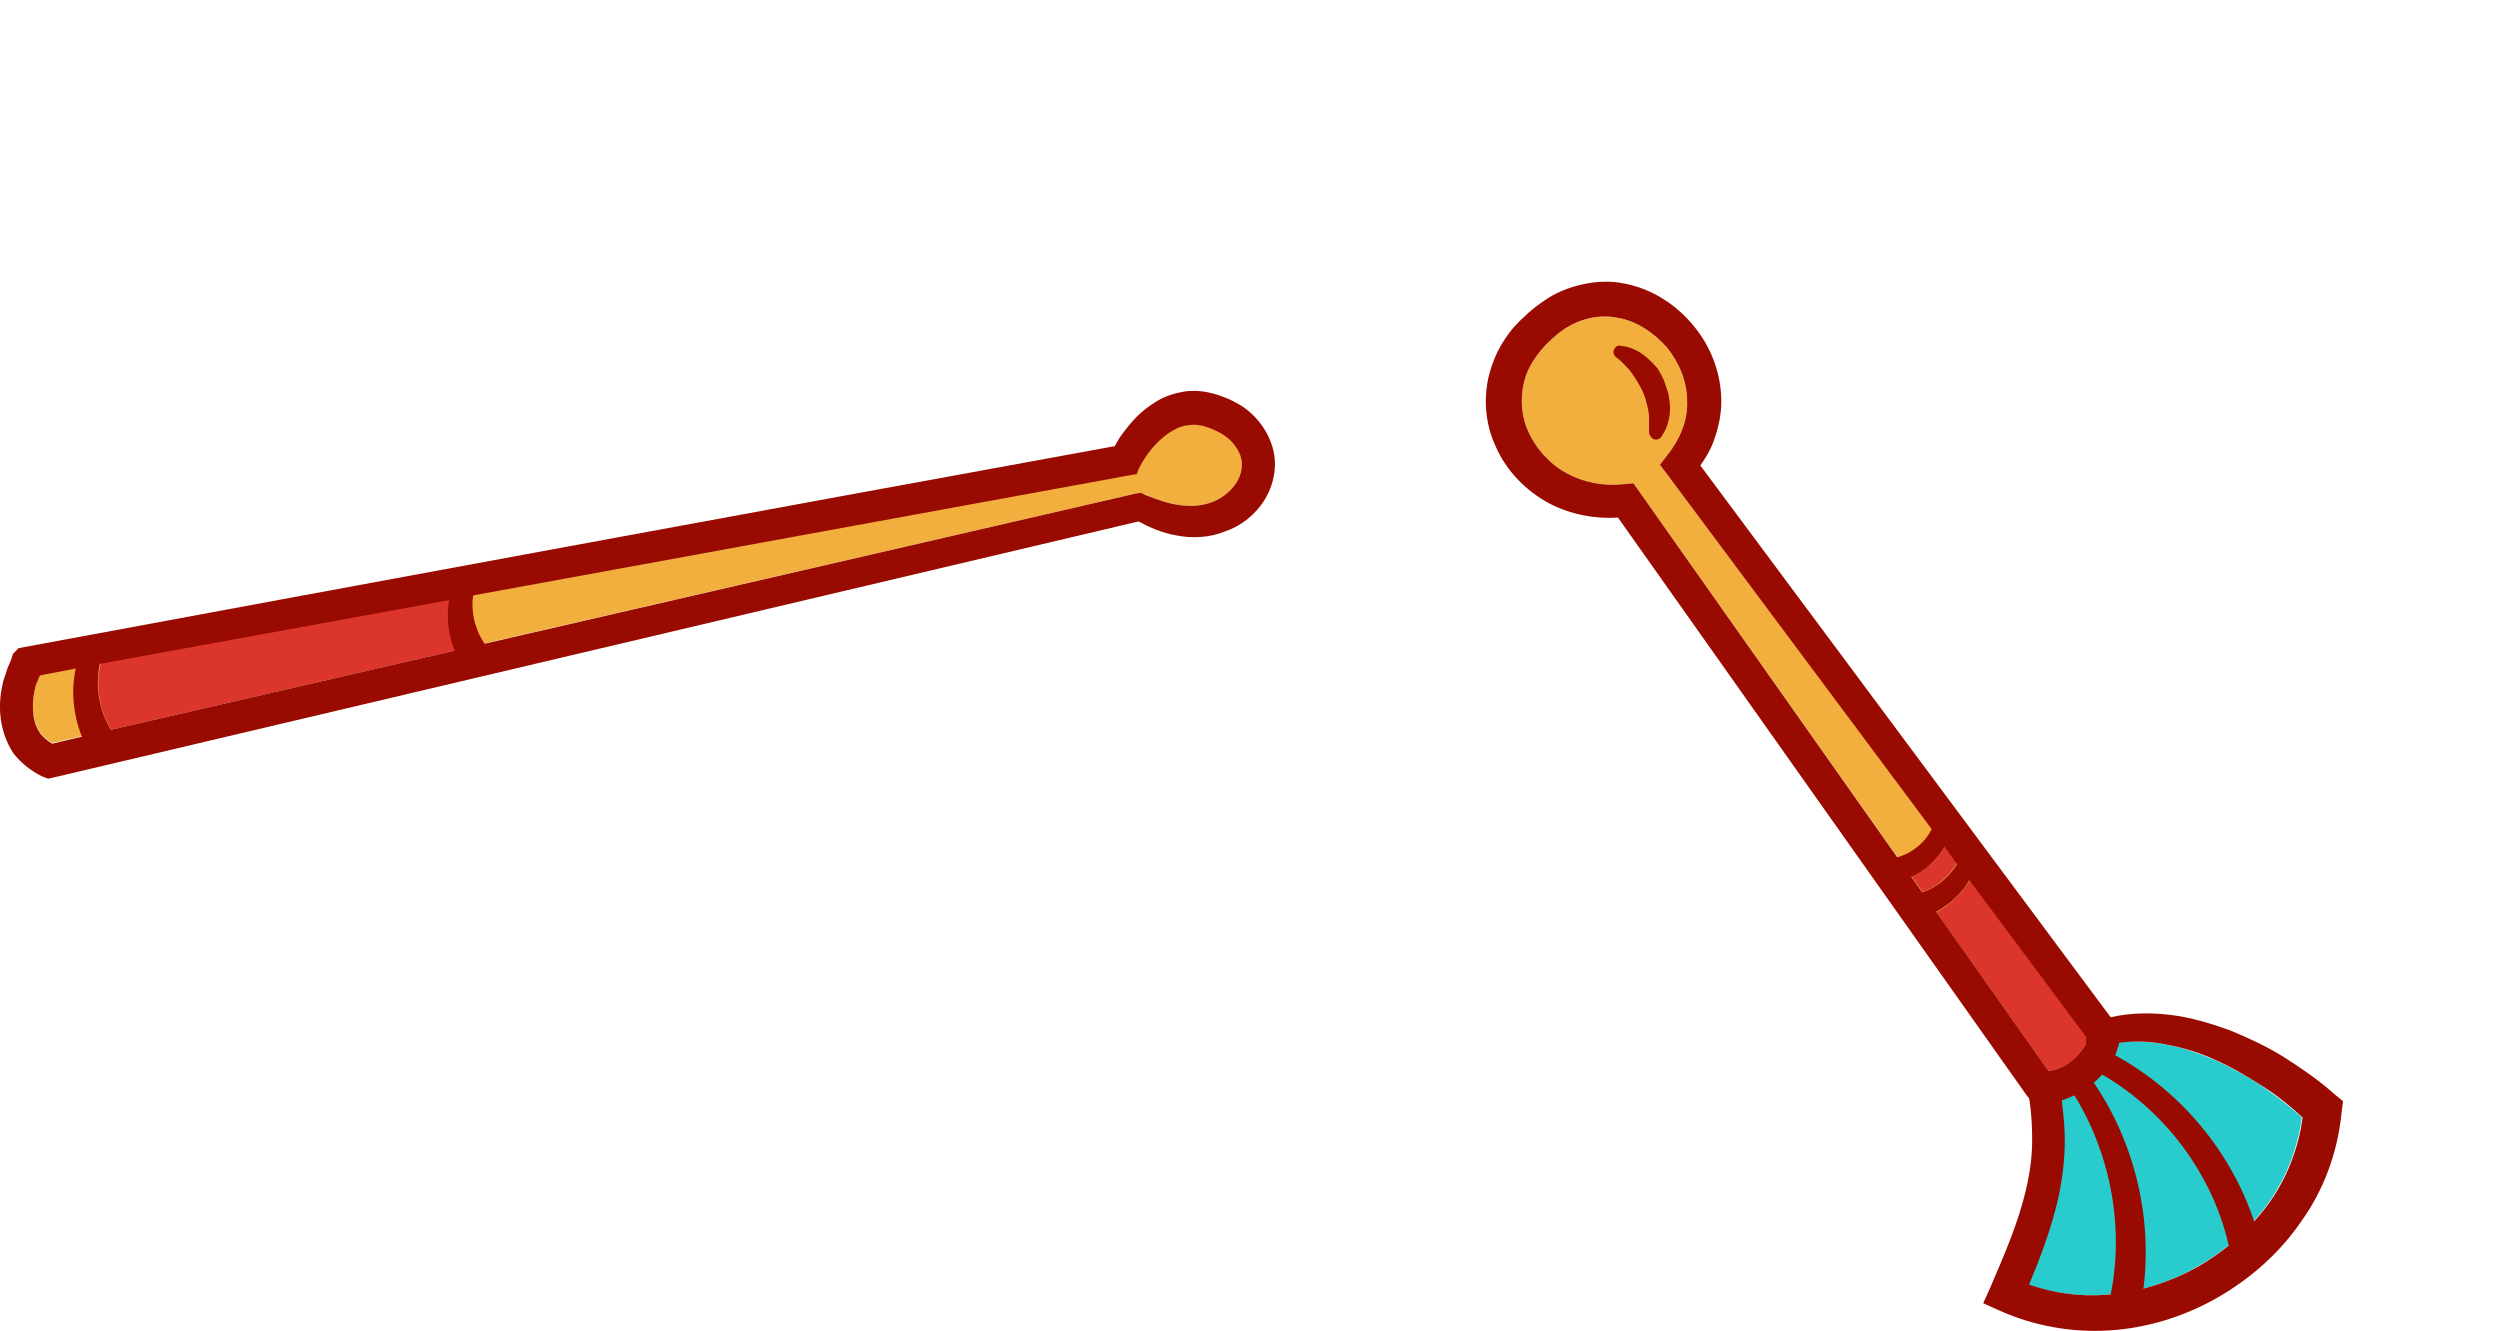 <svg xmlns="http://www.w3.org/2000/svg" viewBox="0 0 321.7 171.3"><path d="M159.1 62.1c-.7 1.1-1.8 2-3.1 2.5s-2.7.6-4.2.4c-1.5-.2-2.9-.7-4.4-1.3l-.6-.3-.6.1L6.7 95.6c-.6-.4-1.1-.8-1.5-1.3-.5-.7-.8-1.5-.9-2.4s-.1-1.9.1-2.9c.1-.5.2-1 .4-1.4.1-.2.2-.5.3-.7l.1-.1L145.7 61l.6-.1.2-.6c.7-1.4 1.6-2.7 2.8-3.8 1.1-1 2.4-1.8 3.7-1.9 1.3-.2 2.7.3 4 1s2.2 1.8 2.6 2.9c.4 1.2.2 2.5-.5 3.6z" fill="#f3af3e"/><path d="M58.6 83.7L14.3 93.9c-1.5-2.5-2.1-5.7-1.3-8.6l44.9-8.2c0 .3-.1.5-.1.8-.1.9-.1 1.8 0 2.7s.3 1.8.6 2.6c.1.2.1.3.2.5z" fill="#db352c"/><g fill="#990b00"><path d="M163.6 57.1c-.4-1.2-1.1-2.3-1.9-3.2-.8-.9-1.7-1.6-2.7-2.1-.5-.3-1-.5-1.5-.7-.5-.2-1.1-.4-1.6-.5-1.1-.3-2.4-.4-3.6-.2-1.2.2-2.4.6-3.4 1.2s-1.9 1.3-2.6 2c-.8.8-1.4 1.6-2 2.4-.3.4-.5.8-.8 1.3v.1C96.4 66 49.3 74.7 2.4 83.4l-.6.6c-.1.1-.2.2-.2.4l-.1.2v.1l-.2.5c-.1.3-.3.6-.4 1-.2.7-.5 1.3-.6 2-.3 1.4-.4 2.8-.2 4.3s.7 3 1.6 4.4c1 1.3 2.3 2.3 3.7 3l.8.3.9-.2 139.4-32.9c1.5.8 3.1 1.5 4.9 1.8 2 .4 4.2.3 6.2-.5 2.1-.7 4-2.2 5.2-4.2 1.2-2 1.7-4.7.8-7.1zm-4.5 5c-.7 1.1-1.8 2-3.1 2.5s-2.7.6-4.2.4c-1.5-.2-2.9-.7-4.4-1.3l-.6-.3-.6.1-83.7 19.3-3.9.9-44.3 10.2-3.8.9-3.8.9c-.6-.4-1.1-.8-1.5-1.3-.5-.7-.8-1.5-.9-2.4s-.1-1.9.1-2.9c.1-.5.2-1 .4-1.4.1-.2.2-.5.3-.7l.1-.1 4.7-.9 3.1-.6 44.9-8.2 3.1-.6 84.7-15.5.6-.1.2-.6c.7-1.4 1.6-2.7 2.8-3.8 1.1-1 2.4-1.8 3.7-1.9 1.3-.2 2.7.3 4 1s2.2 1.8 2.6 2.9c.4 1.1.2 2.4-.5 3.5z"/><path d="M15.1 95l-3.3 2.3c-.5-.8-1-1.7-1.3-2.6-1.1-2.8-1.4-6-.7-8.9.1-.5.2-.9.4-1.4l2.7.8c-.7 2.9-.2 6.1 1.3 8.6.3.5.6.8.9 1.2zm47.7-11.8l-3.1 2.6c-.5-.7-.9-1.4-1.2-2.1-.1-.2-.1-.3-.2-.5-.3-.9-.5-1.8-.6-2.6-.1-.9-.1-1.8 0-2.7 0-.3.1-.5.1-.8.1-.6.3-1.3.5-1.9l2.7 1c0 .1-.1.2-.1.4-.2 1.1-.1 2.3.2 3.5.2.6.4 1.3.7 1.8.2.4.4.7.6 1 .2.1.3.2.4.3z"/></g><path d="M268.6 133.8c-.1.3-.3.6-.4.9-.4.6-.9 1.2-1.5 1.7-.9.8-2 1.3-3.1 1.4l-52.7-74.6-.7-1-1.2.1c-2.6.3-5.2-.2-7.4-1.4s-4-3.2-5-5.5-1-4.9-.2-7.2c.9-2.3 2.7-4.3 4.8-5.8 2.1-1.4 4.6-2 7-1.5 2.4.4 4.6 1.9 6.3 3.8 1.6 2 2.6 4.4 2.6 6.9.1 2.5-.9 4.9-2.5 6.9l-1 1.3.9 1.2 54.1 72.4v.4z" fill="#f3af3e"/><path d="M292.1 154.5c-2.4 3.4-5.5 6.3-9.2 8.4-3.6 2.1-7.7 3.4-11.9 3.7-3.4.3-6.8-.2-10-1.3 1.5-3.6 2.9-7.3 3.8-11.3.5-2.4.8-4.9.8-7.3 0-1.7-.1-3.5-.4-5.2.3-.1.6-.2.8-.3 1.1-.4 2.2-1 3.1-1.8.9-.7 1.7-1.6 2.4-2.6.3-.5.6-1.1.8-1.7l.2-.5.1-.4c2-.3 4-.2 6 .2 2.3.4 4.5 1.2 6.6 2.1 2.1 1 4.2 2.1 6.2 3.5 1.7 1.2 3.3 2.4 4.8 3.8-.5 3.8-1.9 7.5-4.1 10.7z" fill="#29cccc"/><path d="M268.6 133.8c-.1.3-.3.6-.4.9-.4.6-.9 1.2-1.5 1.7-.9.8-2 1.3-3.1 1.4l-14.4-20.4c1.8-1 3.3-2.5 4.3-4.2l15.2 20.4v.1l-.1.1zm-16.7-22.9c-1 1.8-2.6 3.2-4.5 3.9l-1.4-2c.9-.4 1.7-1 2.4-1.6.8-.7 1.4-1.5 1.9-2.4l1.6 2.1z" fill="#db352c"/><g fill="#990b00"><path d="M272.6 134.6l.1-.4v-.9c0-.3 0-.7-.1-1l-1-1.4-52.8-71c.7-1 1.3-2 1.7-3.1.6-1.6 1-3.4 1-5.1 0-3.6-1.3-7-3.5-9.7-2.2-2.7-5.3-4.8-8.9-5.5-1.8-.4-3.7-.3-5.5.1-1.8.4-3.5 1.1-4.9 2.1-1.5 1-2.7 2.1-3.9 3.4-1.1 1.3-2.1 2.9-2.7 4.6-1.3 3.4-1.2 7.3.3 10.6 1.4 3.3 4 5.9 7 7.5 2.7 1.4 5.8 2 8.8 1.8l52.7 74.5.2.2.4.6h1c1 0 1.9-.1 2.8-.3.3-.1.6-.2.8-.3 1.1-.4 2.2-1 3.1-1.8.9-.7 1.7-1.6 2.4-2.6.3-.5.6-1.1.8-1.7l.2-.6zm-4.4.1c-.4.6-.9 1.2-1.5 1.7-.9.8-2 1.3-3.1 1.4l-14.4-20.4-1.8-2.5-1.4-2-1.8-2.5-33.3-47.2-.7-1-1.2.1c-2.6.3-5.2-.2-7.4-1.4s-4-3.2-5-5.5-1-4.9-.2-7.2c.9-2.3 2.7-4.3 4.8-5.8 2.1-1.4 4.6-2 7-1.5 2.4.4 4.6 1.9 6.3 3.8 1.6 2 2.6 4.4 2.6 6.9.1 2.5-.9 4.9-2.5 6.9l-1 1.3.9 1.2 34 45.6 1.6 2.2 1.6 2.2 1.6 2.1 15.2 20.4v.1l-.1.2c.1.2 0 .6-.2.9z"/><path d="M250.3 108.8c-.5.9-1.1 1.7-1.9 2.4-.7.7-1.5 1.2-2.4 1.6-.8.4-1.7.7-2.6.9l-.4-3.2c.4 0 .8-.1 1.2-.2 1.8-.5 3.6-1.9 4.4-3.7.1-.2.2-.5.3-.7l2.2.6c-.2.8-.4 1.6-.8 2.3zm3.2 4.3c-1 1.8-2.5 3.2-4.3 4.2-.9.5-1.9.9-2.9 1.1l-.5-3.2c.6-.1 1.1-.2 1.7-.4 1.9-.7 3.5-2.1 4.5-3.9.1-.3.3-.5.4-.8l2.2.7c-.4.8-.7 1.6-1.1 2.3zm42.6 44.1c-2.8 4.1-6.6 7.4-10.8 9.8-4.2 2.4-9 3.9-13.9 4.2s-9.8-.6-14.2-2.6l-2-.9.9-2c1.8-4.2 3.6-8.3 4.6-12.6.5-2.1.8-4.3.8-6.4 0-1.8-.1-3.6-.4-5.5 0-.4-.1-.7-.2-1.1l4-.8c.1.7.3 1.4.4 2.2.2 1.7.4 3.4.4 5.2 0 2.5-.3 4.9-.8 7.3-.9 4-2.3 7.7-3.8 11.3 3.2 1.1 6.6 1.6 10 1.3 4.1-.3 8.2-1.6 11.9-3.7 3.6-2.1 6.8-5 9.2-8.4 2.2-3.2 3.6-6.9 4.1-10.7-1.5-1.4-3.1-2.7-4.8-3.8-2-1.3-4-2.5-6.2-3.5-2.1-1-4.4-1.7-6.6-2.1-2-.4-4-.5-6-.2-.2 0-.5.1-.7.1l-.7-3.3c.1 0 .2-.1.3-.1 2.6-.6 5.2-.6 7.7-.3 2.6.3 5.2 1.1 7.7 2 2.4 1 4.8 2.1 7 3.5s4.4 2.9 6.4 4.7l1.1.9-.2 1.6c-.5 5-2.3 9.9-5.2 13.9z"/><path d="M267.8 137.1c6.6 8.3 9.6 19.5 7.8 30.2l-4-.7c1.9-9.4-.3-19.8-6.1-27.8l2.3-1.7zm2-2.5c10.1 4.6 18 13.8 20.9 24.7l-3.9 1c-2.2-9.8-9.1-18.6-18.3-23.1l1.3-2.6z"/></g><path d="M208.6 44.5c1.2.1 2.4.7 3.3 1.5.5.4.9.9 1.3 1.3.2.2.3.5.5.8l.4.8.3.9.3.9c.1.6.2 1.2.2 1.8 0 1.2-.3 2.5-1 3.5l-.1.2c-.3.4-.8.5-1.2.2-.2-.2-.4-.5-.4-.8v-2.1l-.1-.7c-.2-.9-.4-1.8-.8-2.6s-.9-1.6-1.4-2.3l-.4-.5-.5-.5-.5-.5-.5-.4c-.4-.3-.5-.8-.2-1.2.2-.3.5-.4.8-.3z" fill="#990b00"/></svg>